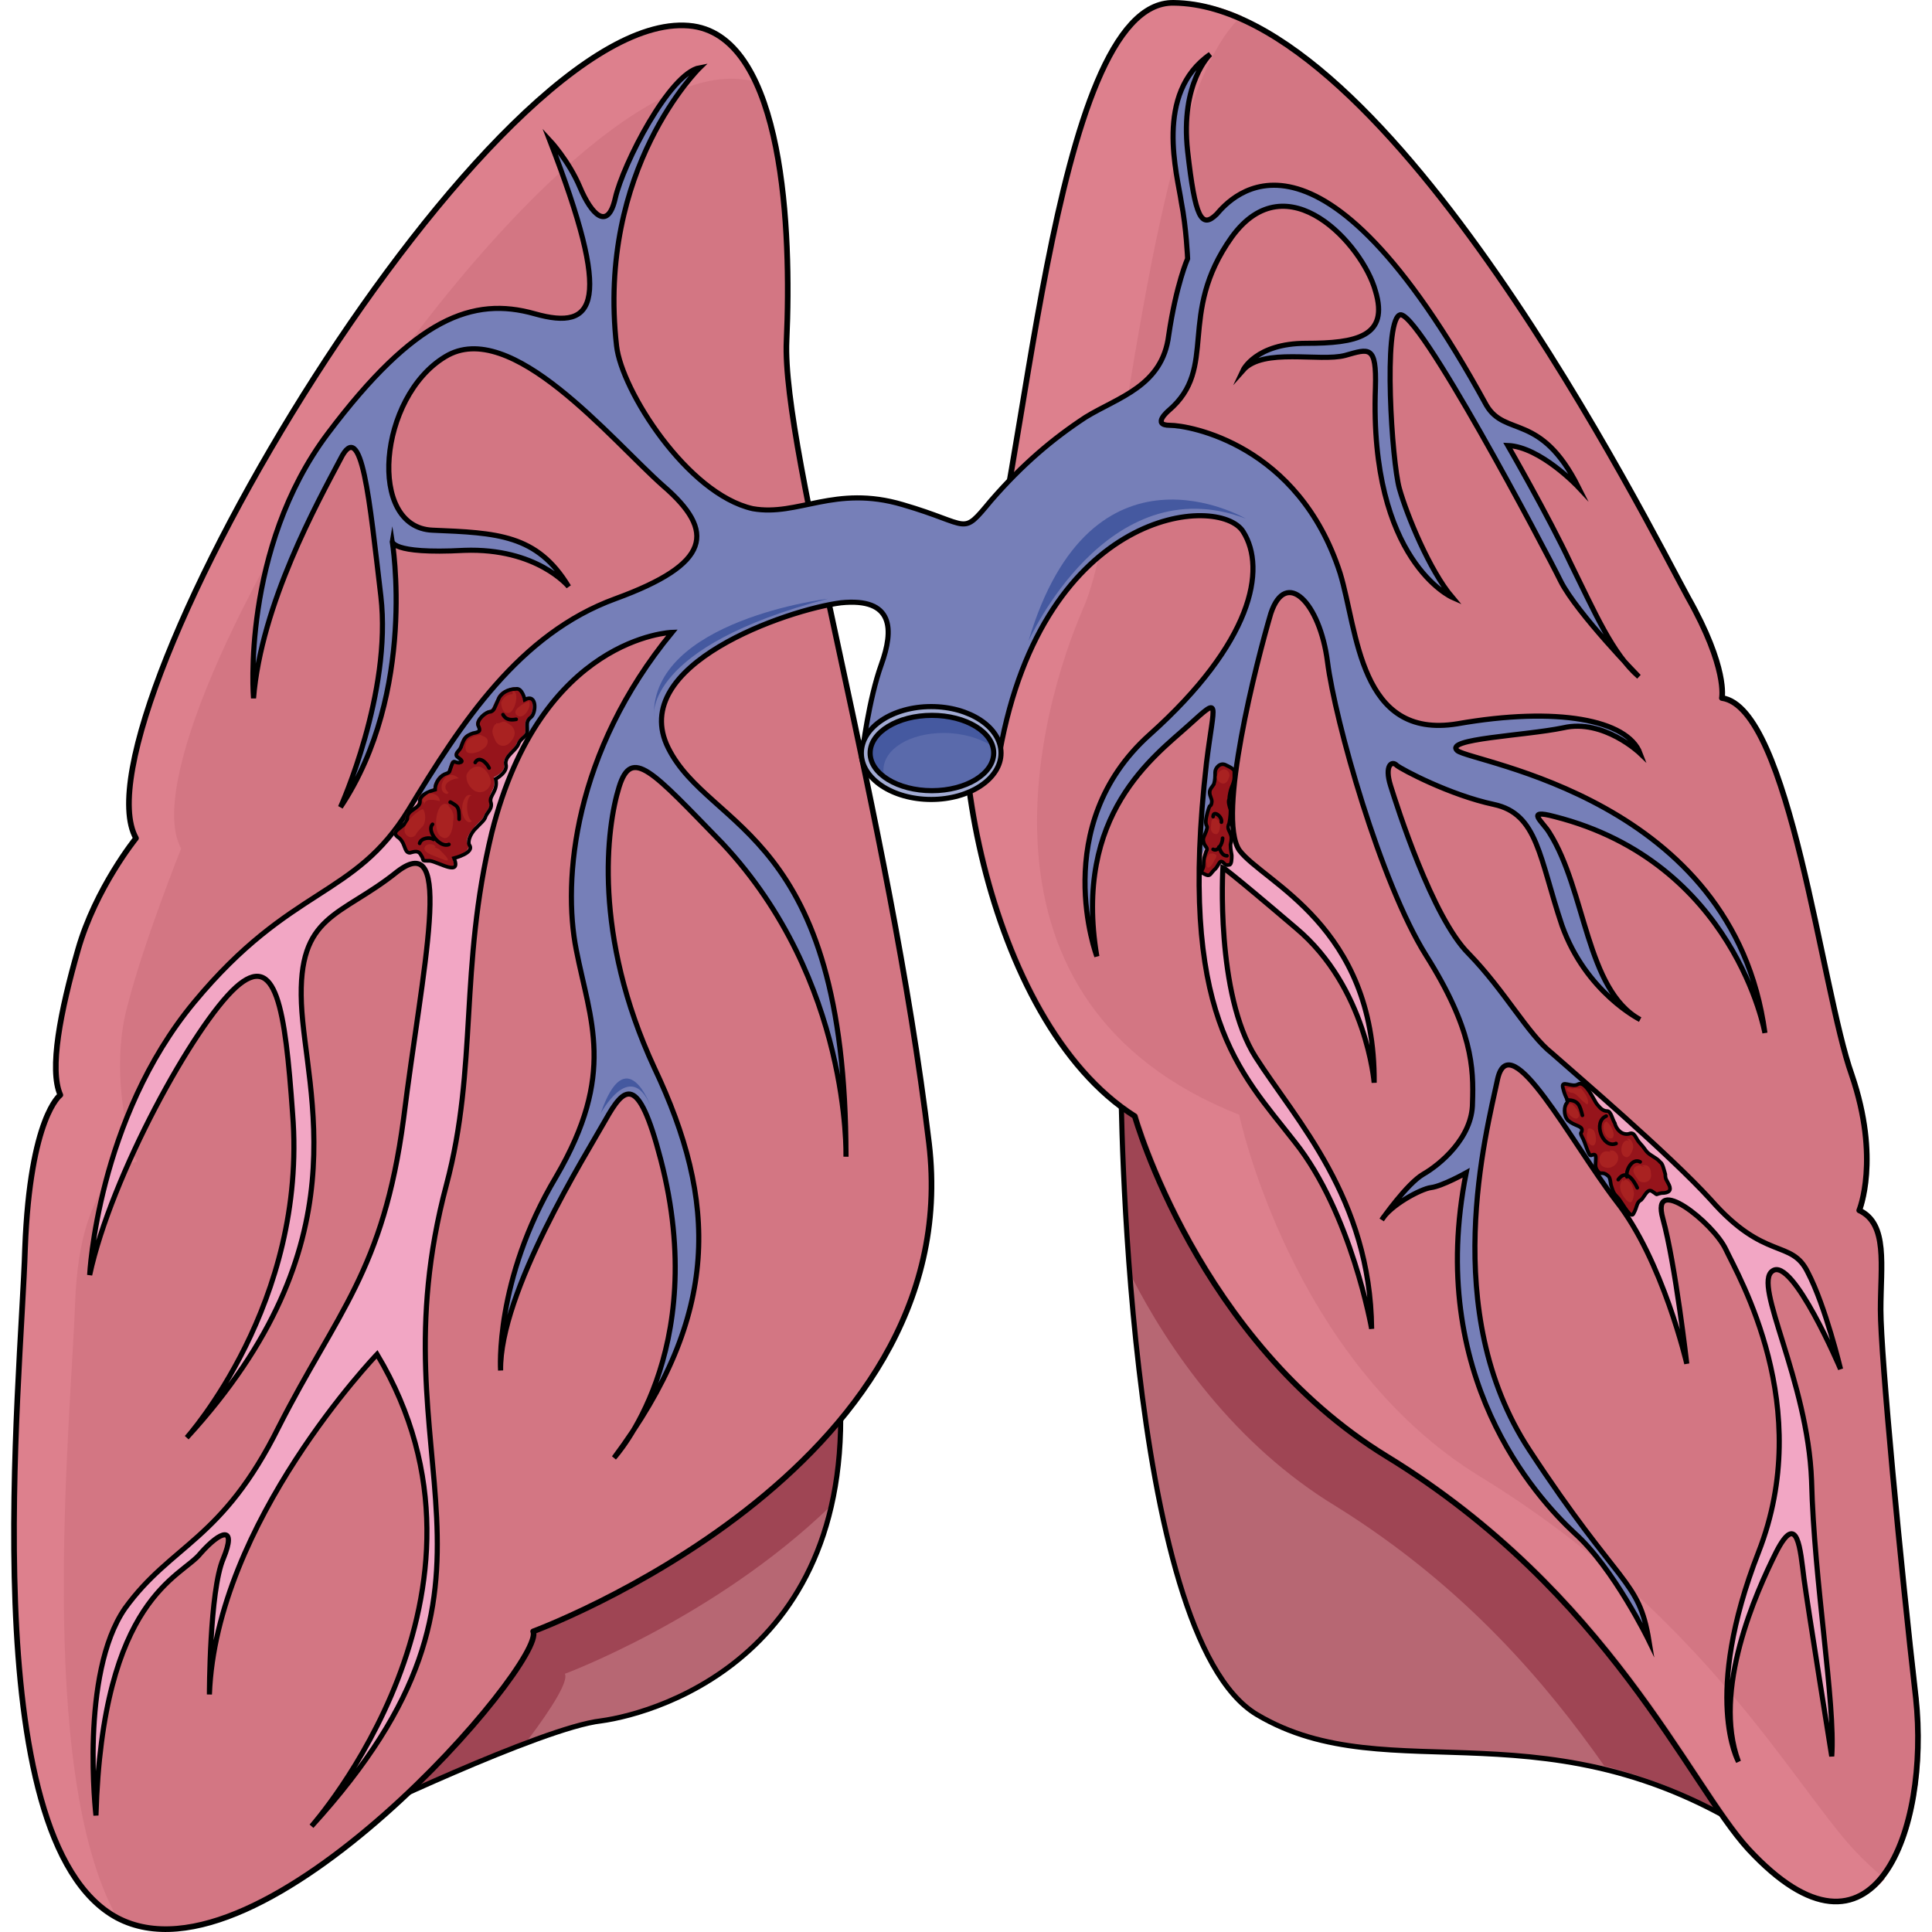 <?xml version="1.0" encoding="utf-8"?>
<!-- Created by: Science Figures, www.sciencefigures.org, Generator: Science Figures Editor -->
<!DOCTYPE svg PUBLIC "-//W3C//DTD SVG 1.1//EN" "http://www.w3.org/Graphics/SVG/1.1/DTD/svg11.dtd">
<svg version="1.1" id="Layer_1" xmlns="http://www.w3.org/2000/svg" xmlns:xlink="http://www.w3.org/1999/xlink" 
	 width="800px" height="800px" viewBox="0 0 365.592 369.872" enable-background="new 0 0 365.592 369.872"
	 xml:space="preserve">
<g>
	<path fill-rule="evenodd" clip-rule="evenodd" fill="#B76773" d="M65.108,348.147c0,0,36.409-17.476,47.74-18.762
		c11.334-1.542,52.083-13.621,45.091-70.421C157.939,258.964,77.165,316.792,65.108,348.147L65.108,348.147z"/>
	<path fill-rule="evenodd" clip-rule="evenodd" fill="#9F4554" d="M64.966,347.727c0,0,18.826-9.01,33.789-14.415
		c5.068-6.693,7.964-11.583,7.24-12.871c0,0,28.477-10.553,50.68-31.918c2.173-8.238,2.655-18.276,1.207-30.118
		C157.882,258.405,77.034,316.58,64.966,347.727L64.966,347.727z"/>
	<path fill="none" stroke="#000000" stroke-width="0.98" stroke-miterlimit="8" d="M65.178,348.216c0,0,36.408-17.478,47.742-18.762
		c11.331-1.541,52.08-13.621,45.088-70.42C158.008,259.035,77.234,316.862,65.178,348.216L65.178,348.216z"/>
	<path fill-rule="evenodd" clip-rule="evenodd" fill="#D37683" d="M130.513,4.943C92.375-0.463,11.032,137.236,23.824,160.4
		c0,0-7.723,9.267-11.103,21.362c-3.379,11.84-5.553,22.908-3.379,27.54c0,0-5.794,4.375-6.76,29.342
		C1.859,263.868-7.553,352.15,20.203,366.821c27.759,14.928,82.31-48.903,79.654-54.565c0,0,83.274-30.887,75.793-93.429
		c-7.484-62.803-28.242-132.81-27.276-153.916C149.338,43.806,147.891,7.258,130.513,4.943L130.513,4.943z"/>
	<path fill-rule="evenodd" clip-rule="evenodd" fill="#DD808D" d="M12.25,249.176c0.966-25.221,11.835-26.766,11.835-26.766
		c-2.175-4.89-5.072-18.53-1.691-30.367c3.139-12.098,10.145-29.598,10.145-29.598C19.737,139.285,101.853,9.831,140.255,15.235
		c0.724,0,1.689,0.258,2.415,0.516c-2.657-5.92-6.763-10.037-12.076-10.808C92.433-0.463,11.043,137.482,23.843,160.386
		c0,0-7.729,9.523-11.109,21.361c-3.382,11.839-5.557,22.906-3.382,27.796c0,0-5.796,4.117-6.763,29.339
		C1.865,264.103-7.553,352.121,20.221,367.047C4.522,338.738,11.526,270.794,12.25,249.176L12.25,249.176z"/>
	
		<path fill="none" stroke="#000000" stroke-width="1.081" stroke-linecap="round" stroke-linejoin="round" stroke-miterlimit="8" d="
		M130.583,5.011C92.444-0.393,11.101,137.563,23.895,160.471c0,0-7.725,9.521-11.104,21.361c-3.379,11.84-5.551,22.908-3.379,27.798
		c0,0-5.792,4.118-6.758,29.341C1.93,264.196-7.484,352.22,20.274,367.146c27.758,14.673,82.308-49.158,79.654-54.821
		c0,0,83.272-30.628,75.791-93.428c-7.483-62.544-28.241-132.552-27.276-153.657S147.96,7.585,130.583,5.011L130.583,5.011z"/>
	<path fill-rule="evenodd" clip-rule="evenodd" fill="#B76773" d="M212.392,207.164c0,0,0.482,105.831,26.043,121.023
		c25.561,15.193,56.424-3.604,98.143,24.72C336.578,352.907,256.761,228.02,212.392,207.164L212.392,207.164z"/>
	<path fill-rule="evenodd" clip-rule="evenodd" fill="#9F4554" d="M212.392,206.743c0,0,0.241,16.479,1.928,37.338
		c7.234,14.163,19.774,32.444,39.305,44.288c24.838,15.451,40.513,34.248,51.363,49.698c9.887,2.575,20.496,6.695,31.59,14.42
		C336.578,352.487,256.761,227.601,212.392,206.743L212.392,206.743z"/>
	<path fill="none" stroke="#000000" stroke-width="0.98" stroke-miterlimit="8" d="M212.462,207.233
		c0,0,0.482,105.832,26.043,121.024c25.56,15.192,56.424-3.604,98.139,24.719C336.644,352.976,256.83,228.091,212.462,207.233
		L212.462,207.233z"/>
	<path fill-rule="evenodd" clip-rule="evenodd" fill="#D37683" d="M222.731,0.752C199.076,0.237,194.25,96.517,185.8,116.339
		c-8.689,19.823,0.483,79.031,29.689,97.566c0,0,12.068,42.991,48.033,65.131c42.725,26.001,57.93,62.814,69.515,75.171
		c23.897,26.001,34.76-3.86,32.104-28.832c-2.897-25.229-6.998-65.903-6.998-74.398c0-8.497,1.688-16.477-3.862-19.05
		c0,0,3.862-9.782-1.691-26.002c-5.551-16.217-11.585-70.536-24.619-72.081c0,0,1.207-5.663-6.518-19.308
		C313.969,100.893,264.249,1.266,222.731,0.752L222.731,0.752z"/>
	<path fill-rule="evenodd" clip-rule="evenodd" fill="#DD808D" d="M352.66,353.989c-11.587-12.616-28.968-45.315-71.459-71.322
		c-36.213-22.142-46.11-69.261-46.11-69.261c-54.078-21.371-38.386-77.5-29.695-97.326c7.726-17.766,12.313-96.811,30.18-113.033
		c-4.105-1.803-8.452-2.832-12.313-2.832c-23.901-0.258-28.489,96.039-37.18,115.865c-8.689,19.826,0.725,79.046,29.696,97.326
		c0,0,12.069,43.257,48.282,65.141c42.491,26.007,57.939,62.826,69.287,75.442c11.587,12.358,20.039,12.101,25.35,5.664
		C356.766,358.109,354.833,356.307,352.66,353.989L352.66,353.989z"/>
	
		<path fill="none" stroke="#000000" stroke-width="1.081" stroke-linecap="round" stroke-linejoin="round" stroke-miterlimit="8" d="
		M222.587,0.542c-23.879-0.516-28.461,96.021-37.145,115.587c-8.683,19.821,0.725,79.289,29.669,97.566
		c0,0,12.06,42.991,48.239,65.131c42.451,26.001,57.889,62.813,69.224,75.171c24.117,26,34.733-3.862,32.079-28.832
		c-2.896-25.229-6.754-65.646-6.754-74.4c0-8.494,1.449-16.475-4.101-19.049c0,0,4.101-9.782-1.446-26
		c-5.788-16.219-11.818-70.28-24.844-72.082c0,0,1.205-5.663-6.512-19.307C313.522,100.682,263.833,1.057,222.587,0.542
		L222.587,0.542z"/>
	<path fill-rule="evenodd" clip-rule="evenodd" fill="#767FB8" d="M131.757,12.89c0,0-19.788,19.305-15.928,53.279
		c0.966,8.494,13.516,28.313,26.063,31.143c8.688,1.546,15.688-4.632,28.719-0.771c13.273,3.861,11.101,6.178,16.893-0.771
		c6.032-6.949,11.823-11.84,18.099-15.959c6.273-3.86,14.721-5.919,15.929-15.7c1.446-9.78,3.619-14.671,3.619-14.671
		s-0.241-5.919-1.207-10.81c-0.726-5.149-5.31-20.849,5.55-28.312c0,0-5.791,5.404-4.343,18.529
		c1.447,12.871,2.653,14.929,5.55,12.099c2.654-3.089,19.307-22.649,51.644,36.548c3.62,6.178,10.378,1.289,17.616,15.7
		c0,0-7.238-7.721-13.515-7.979c0,0,7.722,13.385,12.066,22.649c4.584,9.265,7.965,17.245,13.032,21.62
		c0,0-11.824-12.098-14.963-18.274c-2.895-5.92-27.751-53.02-30.889-50.961c-3.137,1.802-1.449,28.055,0,33.202
		c1.447,5.148,5.792,15.701,10.135,20.849c0,0-15.927-6.95-14.72-40.152c0.241-8.236-1.207-7.464-5.792-6.177
		c-4.828,1.286-15.686-1.545-19.548,2.831c0,0,2.414-5.148,12.066-5.148c9.653,0,15.929-1.286,13.273-10.038
		c-2.413-8.749-16.894-24.965-27.512-10.295c-10.618,14.929-2.412,24.966-12.064,33.204c0,0-3.381,2.829,0.239,2.829
		c3.621,0,24.615,3.605,32.579,28.313c3.38,11.067,3.62,31.914,22.443,28.826c19.063-3.347,32.577-0.771,34.992,5.662
		c0,0-6.998-6.692-14.722-4.891c-7.48,1.546-22.924,2.059-20.271,4.375c2.895,2.317,52.849,9.01,58.884,54.052
		c0,0-5.793-32.688-40.301-41.438c-5.793-1.545-2.173,1.028-0.968,3.087c7.001,11.068,7.001,30.115,17.377,35.776
		c0,0-10.376-5.146-14.963-18.017c-4.343-12.868-4.584-21.361-13.031-23.163c-8.445-1.803-17.616-6.692-18.581-7.465
		c-0.967-1.029-2.413,0-1.207,3.861c1.207,3.86,7.963,25.223,14.963,32.174c6.998,7.205,11.342,15.442,15.927,19.044
		c4.343,3.861,22.442,19.305,30.405,28.056c10.379,11.839,15.446,7.465,18.585,13.897c3.377,6.436,6.271,18.532,6.271,18.532
		s-9.169-21.62-13.031-18.789c-3.86,2.574,6.76,20.849,7.481,40.151c0.481,19.563,4.587,42.47,3.862,52.765
		c0,0-4.584-28.57-5.311-33.975c-0.725-5.663-1.206-13.126-5.31-5.148c-3.859,7.723-12.306,26.512-7.237,40.151
		c0,0-6.999-12.354,3.86-40.151s-3.86-52.763-6.275-57.911c-2.413-5.147-14.479-14.669-12.064-5.92
		c2.413,8.752,4.584,27.798,4.584,27.798s-4.584-19.819-13.515-31.143c-8.688-11.325-20.27-33.718-22.684-23.422
		c-2.172,10.296-11.343,44.526,6.032,71.037s20.996,24.709,22.927,36.548c0,0-6.757-13.897-14.239-20.591
		c-7.479-6.948-28.475-30.113-20.753-68.977c0,0-4.584,2.572-6.757,2.83c-1.931,0.257-7.723,3.346-9.412,6.177
		c0,0,4.826-6.948,7.964-8.751c3.137-1.801,9.41-6.949,9.41-13.641c0.243-6.691,0-14.157-8.927-28.312
		c-8.688-13.899-17.377-44.784-18.824-56.11c-1.449-11.324-7.963-18.017-10.86-9.267c-2.653,9.009-10.376,38.866-6.032,45.301
		c4.586,6.177,26.063,14.412,25.82,44.526c0,0-1.447-18.273-14.961-29.598c-13.271-11.326-13.998-11.583-13.998-11.583
		s-1.447,24.194,6.276,36.291c7.722,12.096,21.961,27.024,22.202,51.991c0,0-3.861-22.135-14.722-35.776
		c-10.618-13.641-22.444-24.194-16.892-72.582c1.448-11.84,2.895-12.868-3.379-7.206c-6.516,5.92-22.203,16.987-17.618,44.269
		c0,0-9.411-24.965,10.137-42.467c19.547-17.504,22.442-31.659,17.857-38.866c-4.584-7.204-38.128-4.633-46.575,42.211
		c-26.305,0-26.305,0-26.305,0s1.206-10.037,3.62-16.729c2.414-6.691,2.414-12.868-7.723-11.839
		c-10.134,1.287-41.024,11.839-33.061,27.797s34.026,15.701,34.026,78.244c0,0,0.965-33.717-23.648-59.97
		c-13.517-13.899-17.377-18.532-19.789-10.81c-2.415,7.721-5.068,28.311,6.755,53.793c12.066,25.48,12.79,47.1-7.722,74.64
		c0,0,18.582-20.075,8.93-57.138c-4.344-16.731-6.998-13.899-10.618-7.466c-3.62,6.436-20.271,32.945-20.03,47.874
		c0,0-1.205-17.245,10.617-37.063c11.584-19.818,6.518-29.855,3.862-43.498c-2.654-13.383-0.483-37.835,18.34-60.741
		c0,0-25.097,0.771-34.509,38.349c-6.273,25.997-2.654,44.786-8.687,67.437c-14.479,54.306,18.099,74.64-25.823,122.77
		c0,0,39.819-44.783,12.549-90.342c0,0-30.89,32.174-32.095,65.119c0,0,0-19.818,2.654-25.996c2.654-6.435-0.483-5.404-4.344-1.029
		c-3.62,4.633-18.824,8.236-20.031,50.189c0,0-3.136-27.024,5.552-39.637c8.929-12.354,18.582-12.869,29.44-34.747
		c11.102-21.878,20.031-29.856,23.892-58.939c3.621-29.084,9.894-55.853-1.207-47.357c-10.859,8.749-19.063,7.979-18.34,25.222
		c0.724,17.244,12.065,46.071-21.961,83.135c0,0,23.168-25.738,20.271-62.029c-1.448-20.333-3.136-31.143-10.858-24.193
		c-7.965,7.206-23.892,36.033-27.994,55.08c0,0,1.449-29.856,20.029-52.249c18.583-22.393,30.648-19.818,41.026-36.806
		c10.136-16.729,21.236-33.718,39.576-40.408c18.341-6.693,19.307-12.871,9.171-21.622c-9.894-8.751-29.201-32.429-41.75-24.707
		c-12.79,7.721-14.961,32.688-2.412,33.2c12.308,0.516,20.029,0.772,26.063,10.811c0,0-6.033-7.463-20.029-6.949
		c-14.238,0.772-13.755-1.801-13.755-1.801s4.824,28.827-9.896,50.961c0,0,9.896-21.876,7.723-40.408
		c-2.171-18.273-3.619-34.49-7.723-26.253c-4.343,8.235-15.204,27.796-16.651,45.813c0,0-2.413-28.568,14.238-50.703
		s27.753-26.253,39.577-22.909c11.825,3.347,14.962-2.058,2.896-33.201c0,0,3.619,3.861,5.791,9.009
		c2.173,5.147,5.311,8.493,6.757,2.059C117.038,31.422,125.966,13.92,131.757,12.89L131.757,12.89z"/>
	<path fill-rule="evenodd" clip-rule="evenodd" fill="#F2A6C4" d="M98.713,141.761c-3.378,5.148-4.344,8.238-6.758,17.508
		c-6.275,26.006-2.655,44.802-8.689,67.46c-14.483,54.328,18.103,74.669-25.827,122.817c0,0,39.827-44.801,12.552-90.375
		c0,0-30.896,32.187-32.104,65.143c0,0,0-19.825,2.656-26.006c2.655-6.437-0.483-5.406-4.344-1.03
		c-3.621,4.636-18.83,8.24-20.035,50.21c0,0-3.138-27.036,5.551-39.652c8.931-12.359,18.586-12.875,29.448-34.761
		c11.104-21.886,20.034-29.866,23.896-58.963c3.621-29.095,9.896-55.872-1.207-47.376c-10.861,8.755-19.068,7.982-18.343,25.233
		c0.723,17.251,12.068,46.088-21.966,83.165c0,0,23.171-25.746,20.275-62.052c-1.448-20.342-3.138-31.154-10.863-24.204
		c-7.964,7.211-23.896,36.049-27.998,55.102c0,0,1.448-29.868,20.034-52.269s30.652-19.827,41.033-36.82
		C76.025,154.891,99.678,133.52,98.713,141.761L98.713,141.761z"/>
	<path fill-rule="evenodd" clip-rule="evenodd" fill="#F2A6C4" d="M233.789,155.493c0,3.346,0.482,5.663,1.207,7.207
		c4.595,6.179,26.117,14.416,25.876,44.535c0,0-1.45-18.277-14.993-29.604c-13.301-11.325-14.025-11.583-14.025-11.583
		s-1.451,24.197,6.287,36.296c7.738,12.1,22.005,27.03,22.248,52.001c0,0-3.871-22.139-14.752-35.782
		c-9.188-11.585-19.104-20.853-18.377-53.287C227.259,165.275,233.304,150.601,233.789,155.493L233.789,155.493z"/>
	<path fill-rule="evenodd" clip-rule="evenodd" fill="#F2A6C4" d="M307.244,229.88c8.92,11.313,13.5,31.108,13.5,31.108
		s-2.169-19.025-4.58-27.765c-2.41-8.742,9.644,0.77,12.056,5.912c2.411,5.142,17.114,30.079,6.265,57.844
		c-10.846,27.768-3.854,40.107-3.854,40.107c-5.063-13.627,3.374-32.394,7.232-40.107c4.097-7.969,4.58-0.513,5.303,5.143
		c0.724,5.399,5.305,33.937,5.305,33.937c0.722-10.285-3.377-33.164-3.859-52.704c-0.722-19.281-11.33-37.535-7.475-40.104
		c3.858-2.828,13.019,18.768,13.019,18.768s-2.892-12.084-6.266-18.513c-3.136-6.426-8.198-2.057-18.565-13.881
		c-5.786-6.429-17.115-16.454-24.59-22.882L307.244,229.88L307.244,229.88L307.244,229.88z"/>
	<path fill="none" stroke="#000000" stroke-width="0.98" stroke-miterlimit="8" d="M131.828,12.96c0,0-19.79,19.304-15.927,53.279
		c0.964,8.492,13.513,28.312,26.062,31.143c8.689,1.544,15.688-4.632,28.719-0.771c13.272,3.86,11.101,6.177,16.893-0.772
		c6.033-6.949,11.826-11.84,18.1-15.958c6.275-3.86,14.721-5.92,15.928-15.7c1.446-9.78,3.62-14.671,3.62-14.671
		s-0.243-5.92-1.208-10.811c-0.723-5.147-5.309-20.848,5.551-28.312c0,0-5.792,5.405-4.343,18.531
		c1.447,12.869,2.653,14.928,5.55,12.098c2.654-3.089,19.306-22.649,51.642,36.548c3.622,6.177,10.379,1.288,17.618,15.701
		c0,0-7.239-7.723-13.516-7.98c0,0,7.724,13.385,12.068,22.65c4.585,9.266,7.961,17.244,13.029,21.619
		c0,0-11.823-12.096-14.961-18.273c-2.896-5.921-27.751-53.021-30.89-50.961c-3.138,1.802-1.447,28.054,0,33.202
		c1.449,5.147,5.792,15.699,10.137,20.848c0,0-15.929-6.949-14.723-40.152c0.243-8.235-1.206-7.463-5.791-6.177
		c-4.825,1.287-15.685-1.543-19.547,2.832c0,0,2.413-5.148,12.065-5.148s15.929-1.286,13.272-10.037
		c-2.412-8.752-16.892-24.967-27.511-10.296c-10.618,14.929-2.412,24.966-12.064,33.203c0,0-3.379,2.83,0.241,2.83
		c3.619,0,24.614,3.603,32.579,28.313c3.378,11.067,3.619,31.916,22.441,28.827c19.066-3.347,32.579-0.772,34.992,5.663
		c0,0-6.997-6.693-14.72-4.892c-7.481,1.544-22.926,2.059-20.272,4.375c2.898,2.317,52.851,9.01,58.884,54.051
		c0,0-5.792-32.688-40.301-41.438c-5.792-1.544-2.173,1.03-0.965,3.089c6.998,11.068,6.998,30.112,17.374,35.775
		c0,0-10.376-5.147-14.961-18.017c-4.346-12.868-4.586-21.362-13.032-23.164c-8.447-1.801-17.617-6.691-18.581-7.463
		c-0.966-1.031-2.414,0-1.208,3.86c1.208,3.86,7.964,25.224,14.962,32.173c7,7.205,11.344,15.442,15.928,19.046
		c4.344,3.859,22.442,19.303,30.408,28.054c10.376,11.841,15.444,7.464,18.58,13.899c3.379,6.435,6.275,18.532,6.275,18.532
		s-9.168-21.621-13.033-18.79c-3.859,2.574,6.758,20.849,7.482,40.152c0.483,19.561,4.584,42.468,3.862,52.764
		c0,0-4.587-28.57-5.309-33.976c-0.726-5.661-1.208-13.127-5.31-5.147c-3.861,7.721-12.309,26.511-7.24,40.151
		c0,0-6.998-12.354,3.86-40.151c10.86-27.798-3.86-52.763-6.274-57.911c-2.412-5.147-14.479-14.67-12.063-5.919
		c2.411,8.75,4.584,27.797,4.584,27.797s-4.584-19.818-13.515-31.143c-8.688-11.326-20.271-33.718-22.686-23.422
		c-2.173,10.295-11.342,44.526,6.033,71.037c17.377,26.511,20.994,24.708,22.926,36.549c0,0-6.758-13.899-14.238-20.592
		c-7.48-6.949-28.476-30.113-20.754-68.978c0,0-4.586,2.572-6.757,2.83c-1.931,0.258-7.723,3.348-9.411,6.178
		c0,0,4.827-6.95,7.964-8.752c3.137-1.801,9.413-6.948,9.413-13.641c0.239-6.69,0-14.155-8.931-28.312
		c-8.688-13.899-17.375-44.784-18.824-56.11c-1.446-11.323-7.962-18.015-10.86-9.265c-2.652,9.01-10.375,38.864-6.032,45.3
		c4.587,6.176,26.063,14.412,25.824,44.526c0,0-1.449-18.274-14.964-29.599c-13.272-11.325-13.996-11.582-13.996-11.582
		s-1.448,24.194,6.273,36.291c7.723,12.097,21.961,27.024,22.202,51.991c0,0-3.862-22.135-14.72-35.777
		c-10.62-13.641-22.443-24.193-16.894-72.581c1.448-11.839,2.896-12.869-3.379-7.207c-6.516,5.921-22.202,16.987-17.616,44.27
		c0,0-9.413-24.966,10.135-42.469c19.547-17.501,22.443-31.655,17.858-38.864c-4.585-7.206-38.129-4.633-46.575,42.212
		c-26.305,0-26.305,0-26.305,0s1.207-10.038,3.619-16.731c2.414-6.69,2.414-12.868-7.723-11.838
		c-10.135,1.286-41.023,11.838-33.061,27.796c7.964,15.958,34.026,15.7,34.026,78.245c0,0,0.967-33.718-23.648-59.971
		c-13.515-13.897-17.376-18.532-19.788-10.81c-2.414,7.722-5.068,28.312,6.757,53.794c12.065,25.48,12.788,47.1-7.723,74.64
		c0,0,18.58-20.076,8.929-57.139c-4.344-16.731-6.999-13.898-10.619-7.464c-3.62,6.434-20.271,32.943-20.03,47.873
		c0,0-1.205-17.246,10.62-37.063c11.583-19.819,6.515-29.856,3.859-43.497c-2.653-13.383-0.482-37.835,18.341-60.743
		c0,0-25.097,0.772-34.51,38.351c-6.273,25.995-2.653,44.785-8.687,67.434c-14.479,54.308,18.1,74.642-25.821,122.771
		c0,0,39.817-44.785,12.548-90.341c0,0-30.888,32.172-32.096,65.118c0,0,0-19.819,2.654-25.996c2.655-6.435-0.481-5.405-4.344-1.03
		c-3.619,4.633-18.823,8.237-20.029,50.19c0,0-3.138-27.025,5.55-39.637c8.93-12.354,18.583-12.87,29.441-34.748
		c11.102-21.876,20.03-29.855,23.892-58.939c3.62-29.085,9.895-55.852-1.207-47.358c-10.86,8.752-19.063,7.979-18.342,25.223
		c0.726,17.245,12.068,46.072-21.959,83.136c0,0,23.167-25.738,20.272-62.03c-1.448-20.333-3.138-31.143-10.86-24.193
		c-7.964,7.207-23.892,36.033-27.994,55.081c0,0,1.448-29.857,20.03-52.249c18.581-22.394,30.647-19.819,41.025-36.806
		c10.135-16.73,21.235-33.718,39.577-40.409c18.339-6.692,19.305-12.87,9.169-21.62c-9.894-8.75-29.198-32.43-41.747-24.709
		c-12.791,7.722-14.964,32.687-2.414,33.201c12.308,0.517,20.029,0.774,26.063,10.812c0,0-6.034-7.465-20.03-6.951
		c-14.239,0.773-13.756-1.8-13.756-1.8s4.828,28.826-9.896,50.962c0,0,9.896-21.878,7.723-40.409
		c-2.171-18.274-3.619-34.49-7.723-26.253c-4.343,8.235-15.202,27.797-16.65,45.813c0,0-2.413-28.569,14.237-50.705
		c16.652-22.133,27.753-26.251,39.578-22.905c11.823,3.344,14.962-2.06,2.896-33.204c0,0,3.62,3.861,5.792,9.01
		c2.171,5.147,5.309,8.494,6.757,2.059C117.106,31.493,126.036,13.992,131.828,12.96L131.828,12.96z"/>
	<path fill-rule="evenodd" clip-rule="evenodd" fill="#A2ABD3" d="M162.69,144.09c0-4.908,5.987-8.891,13.372-8.891
		c7.384,0,13.371,3.982,13.371,8.891c0,4.91-5.987,8.891-13.371,8.891C168.677,152.981,162.69,149,162.69,144.09L162.69,144.09z"/>
	<path fill-rule="evenodd" clip-rule="evenodd" fill="#5A6AAB" d="M164.372,144.09c0-3.981,5.296-7.209,11.829-7.209
		s11.832,3.228,11.832,7.209c0,3.983-5.299,7.212-11.832,7.212S164.372,148.074,164.372,144.09L164.372,144.09z"/>
	<path fill-rule="evenodd" clip-rule="evenodd" fill="#4559A0" d="M166.983,147.48c0-4.092,5.062-7.158,11.57-7.158
		c3.615,0,6.749,1.021,8.918,2.299c-0.964-3.322-5.784-5.88-11.569-5.88c-6.508,0-11.812,3.323-11.812,7.158
		c0,1.79,1.206,3.324,2.893,4.603C166.983,148.247,166.983,147.734,166.983,147.48L166.983,147.48z"/>
	<path fill="none" stroke="#000000" stroke-width="0.98" stroke-miterlimit="8" d="M162.76,144.162
		c0-4.912,5.986-8.891,13.371-8.891c7.384,0,13.371,3.979,13.371,8.891c0,4.909-5.987,8.891-13.371,8.891
		C168.747,153.052,162.76,149.071,162.76,144.162L162.76,144.162z"/>
	<path fill="none" stroke="#000000" stroke-width="0.98" stroke-miterlimit="8" d="M164.441,144.162
		c0-3.982,5.296-7.211,11.83-7.211c6.533,0,11.83,3.229,11.83,7.211s-5.297,7.21-11.83,7.21
		C169.737,151.372,164.441,148.144,164.441,144.162L164.441,144.162z"/>
	<path fill-rule="evenodd" clip-rule="evenodd" fill="#4559A0" d="M194.751,122.741c0,0,14.989-33.521,41.581-23.465
		C236.333,99.276,206.838,82,194.751,122.741L194.751,122.741z"/>
	<path fill-rule="evenodd" clip-rule="evenodd" fill="#4559A0" d="M123.042,137.161c0,0-1.932-13.318,33.35-22.541
		C156.391,114.62,122.56,118.718,123.042,137.161L123.042,137.161z"/>
	<path fill-rule="evenodd" clip-rule="evenodd" fill="#4559A0" d="M112.848,213.184c0,0,5.616-10.542,9.521-1.543
		C122.37,211.641,117.731,199.043,112.848,213.184L112.848,213.184z"/>
	<path fill-rule="evenodd" clip-rule="evenodd" fill="#96141B" d="M97.972,133.875c0,0-0.483-2.315-1.693-2.315
		c-1.449,0.258-2.899,0.772-3.384,2.315c-0.725,1.285-0.725,2.058-1.45,2.058c-0.967,0.257-2.658,1.801-2.417,2.828
		c0.483,1.029,0.483,1.287-0.966,1.544c-1.452,0.257-1.693,1.028-2.176,2.313c-0.241,1.029-1.209,1.287-0.968,2.058
		c0.485,0.515,1.691,1.028,0.485,1.028c-0.968,0.258-0.968-0.771-1.451,0.771c-0.484,1.287-0.242,1.287-0.967,1.543
		c-0.968,0-2.175,1.544-2.175,3.087c0,0-3.144,0.771-2.902,2.058c0,1.543-2.417,1.8-2.417,3.342c0,1.801-3.384,2.315-1.934,3.343
		c1.692,1.288,1.209,3.346,2.417,3.088c0.968,0,1.692-0.258,2.175,0.771c0.727,0.771-0.241,1.03,1.693,1.03
		c1.691,0.257,6.043,3.084,4.593-0.517c0,0,4.109-1.026,2.899-2.827c0,0-0.482-0.772,0.968-2.572
		c1.45-1.801,1.934-1.801,2.175-2.573c0.243-0.77,1.451-1.541,1.21-3.084c-0.484-1.286,1.207-1.801,0.725-4.373
		c0,0,2.417-1.027,1.934-2.571c-0.243-1.543,1.933-2.571,2.417-3.857c0.482-1.286,1.692-1.286,1.692-2.571
		c0-1.286-0.241-1.801,0.725-2.573C100.147,136.447,100.389,132.589,97.972,133.875L97.972,133.875z"/>
	<path fill="none" stroke="#000000" stroke-width="0.7" stroke-linecap="round" stroke-miterlimit="8" d="M98.323,133.945
		c0,0-0.485-2.314-1.692-2.057c-1.451,0-2.9,0.771-3.384,2.057c-0.727,1.544-0.727,2.058-1.45,2.315
		c-0.968,0-2.659,1.543-2.418,2.57c0.482,1.03,0.482,1.286-0.968,1.543c-1.448,0.515-1.692,1.03-2.175,2.315
		c-0.241,1.028-1.209,1.285-0.968,2.057c0.484,0.516,1.694,1.028,0.484,1.286c-0.968,0-0.968-0.771-1.449,0.515
		c-0.483,1.285-0.243,1.285-0.969,1.543c-0.966,0.258-2.175,1.543-2.175,3.086c0,0-3.143,0.772-2.9,2.315
		c0,1.285-2.417,1.542-2.417,3.085c0,1.8-3.385,2.315-1.935,3.601c1.691,1.029,1.209,3.087,2.418,3.087
		c0.967-0.258,1.691-0.514,2.175,0.513c0.727,1.03-0.241,1.03,1.691,1.03c1.693,0.256,6.044,3.086,4.593-0.515
		c0,0,4.109-1.028,2.901-2.572c0,0-0.483-1.028,0.968-2.828c1.45-1.543,1.934-1.801,2.175-2.571c0.241-0.771,1.45-1.544,0.968-2.829
		c-0.244-1.287,1.45-2.058,0.965-4.371c0,0,2.418-1.288,1.934-2.83c-0.24-1.544,1.936-2.572,2.418-3.858
		c0.483-1.285,1.692-1.285,1.692-2.57c0-1.288-0.241-1.8,0.725-2.572C100.498,136.517,100.739,132.66,98.323,133.945L98.323,133.945
		z"/>
	<path fill="none" stroke="#000000" stroke-width="0.7" stroke-linecap="round" stroke-miterlimit="8" d="M84.044,153.582
		c-0.246-0.249,0.979,0.5,1.224,0.749c0.491,0.501,0.491,1.502,0.491,2.502"/>
	<path fill="none" stroke="#000000" stroke-width="0.7" stroke-linecap="round" stroke-miterlimit="8" d="M80.665,157.812
		c-1.207,1.282,1.444,4.62,3.134,3.85"/>
	<path fill="none" stroke="#000000" stroke-width="0.7" stroke-linecap="round" stroke-miterlimit="8" d="M88.838,145.974
		c0.726-1.323,2.177,0,2.66,1.057"/>
	<path fill="none" stroke="#000000" stroke-width="0.7" stroke-linecap="round" stroke-miterlimit="8" d="M80.857,160.695
		c-0.724-0.505-2.417-0.251-2.659,0.757"/>
	<path fill="none" stroke="#000000" stroke-width="0.7" stroke-linecap="round" stroke-miterlimit="8" d="M96.678,137.708
		c-1.259,0.224-2.016,0-2.52-0.896"/>
	<path fill-rule="evenodd" clip-rule="evenodd" fill="#96141B" d="M232.622,146.473c-1.224-0.772-2.204,0.514-2.204,1.286
		c0,0.771,0,1.543-0.245,2.314c-0.489,0.772-0.979,1.028-0.735,2.058c0.246,0.772,0.491,1.028,0.246,1.801
		c-0.246,0.514-0.246,0-0.49,0.771c-0.245,0.771-0.735,2.315-0.491,3.087c0.246,0.514,0.246,0.514,0,1.286
		c-0.244,0.771-0.734,1.285-0.49,2.059c0.246,1.027,0.981,1.027,0.49,1.8c-0.244,0.771-0.49,1.285-0.49,2.571
		c0,1.03-0.979,1.288,0.246,1.801c0.979,0.515,0.979,0,1.715-0.771c0.979-0.773,0.979-2.059,1.715-1.544
		c0.734,0.771,0.734,0.514,1.226,0.514c0.489,0,0.489-1.286,0.489-1.801c0-0.257-0.245-1.028-0.245-2.058
		c0.245-1.028,0.245-1.543,0-2.057c-0.244-0.771-0.735-1.029-0.244-2.059c0.244-1.287,0.244-2.058,0.244-2.571
		c-0.244-0.772-0.49-1.544-0.244-2.058c0-0.516,0.244-1.802,0.489-2.315c0.245-0.515,0.49-1.286,0.49-1.801c0-0.771,0-1.028,0-1.286
		C233.847,146.987,232.622,146.473,232.622,146.473L232.622,146.473z"/>
	<path fill="none" stroke="#000000" stroke-width="0.7" stroke-linecap="round" stroke-miterlimit="8" d="M232.694,146.543
		c-1.227-0.772-2.206,0.514-2.206,1.285s0,1.544-0.246,2.315c-0.489,0.771-0.979,1.028-0.734,2.059
		c0.245,0.771,0.489,1.028,0.245,1.799c-0.245,0.516-0.245,0-0.49,0.771c-0.244,0.773-0.735,2.315-0.489,3.088
		c0.245,0.514,0.245,0.514,0,1.285c-0.246,0.771-0.735,1.287-0.49,2.058c0.244,1.029,0.979,1.029,0.49,1.802
		c-0.246,0.771-0.49,1.285-0.49,2.57c0,1.03-0.979,1.288,0.244,1.802c0.98,0.515,0.98,0,1.715-0.771
		c0.98-0.772,0.98-2.058,1.717-1.544c0.735,0.771,0.735,0.514,1.226,0.514c0.489,0,0.489-1.285,0.489-1.8
		c0-0.258-0.244-1.028-0.244-2.058c0.244-1.028,0.244-1.543,0-2.058c-0.245-0.771-0.735-1.028-0.245-2.057
		c0.245-1.287,0.245-2.058,0.245-2.573c-0.245-0.771-0.49-1.543-0.245-2.058c0-0.514,0.245-1.801,0.489-2.315
		c0.245-0.514,0.49-1.285,0.49-1.8c0-0.771,0-1.029,0-1.287C233.918,147.057,232.694,146.543,232.694,146.543L232.694,146.543z"/>
	<path fill="none" stroke="#000000" stroke-width="0.7" stroke-linecap="round" stroke-miterlimit="8" d="M230.103,162.6
		c0.91,0.532,1.82-1.064,1.82-2.128"/>
	<path fill="none" stroke="#000000" stroke-width="0.7" stroke-linecap="round" stroke-miterlimit="8" d="M230.103,156.334
		c0-1.322,1.82,0,1.592,1.058"/>
	<path fill="none" stroke="#000000" stroke-width="0.7" stroke-linecap="round" stroke-miterlimit="8" d="M231.222,162.151
		c0.258,0.562,0.514,1.682,1.54,1.682"/>
	<path fill-rule="evenodd" clip-rule="evenodd" fill="#96141B" d="M299.92,207.493c-1.21,0.772-3.386-1.03-2.903,0.772
		c0.485,2.058,1.21,2.315,0.727,2.83c-0.484,0.514-0.727,2.316,0.24,3.346c1.211,1.029,2.661,1.029,2.661,1.801
		c0,0.772-0.481,0.258,0,1.286c0.727,1.288,1.21,3.604,1.694,3.604c0.724-0.258,0.966-0.258,0.966,0.514
		c0,1.029-0.242,1.545,0.243,2.315c0.725,1.03,0.725,0.258,1.691,0.772c0.727,0.517,0.727,0.517,0.969,2.06
		c0.482,1.544,0.482,1.544,1.449,2.572c0.969,1.288,2.42,4.118,2.903,2.831c0.724-1.286,0.483-2.059,1.451-2.573
		c0.724-0.771,1.208-2.315,2.177-1.544c1.208,0.772,0.24,0.515,1.693,0.258c1.448,0,1.935-0.516,1.448-1.544
		c-0.483-1.03-0.724-1.03-0.724-2.06c-0.242-0.772-0.483-2.059-0.969-2.316c-0.484-0.515-0.484-0.515-1.691-1.285
		c-1.211-0.773-0.968-1.031-2.178-2.316c-0.967-1.03-0.967-2.316-2.177-1.802c-1.448,0.258-2.418-1.029-2.658-2.059
		c-0.484-0.772-0.726-2.316-1.452-2.316c-0.966,0-1.45-0.772-1.934-1.286C303.063,210.837,301.372,206.72,299.92,207.493
		L299.92,207.493z"/>
	<path fill="none" stroke="#000000" stroke-width="0.7" stroke-linecap="round" stroke-miterlimit="8" d="M299.99,207.562
		c-1.207,0.772-3.387-1.029-2.9,0.772c0.482,2.059,1.207,2.316,0.724,2.83c-0.483,0.515-0.724,2.315,0.243,3.347
		c1.208,1.027,2.66,1.027,2.66,1.801c0,0.771-0.486,0.257,0,1.286c0.725,1.287,1.208,3.603,1.691,3.603
		c0.727-0.257,0.967-0.257,0.967,0.515c0,1.03-0.24,1.544,0.241,2.316c0.727,1.029,0.727,0.258,1.694,0.772
		c0.727,0.515,0.727,0.515,0.967,2.059c0.484,1.543,0.484,1.543,1.45,2.573c0.97,1.286,2.418,4.118,2.904,2.83
		c0.724-1.286,0.483-2.059,1.45-2.572c0.727-0.771,1.21-2.316,2.176-1.545c1.209,0.773,0.244,0.516,1.692,0.257
		c1.451,0,1.935-0.514,1.451-1.543c-0.481-1.029-0.725-1.029-0.725-2.059c-0.24-0.772-0.485-2.059-0.969-2.316
		c-0.481-0.515-0.481-0.515-1.691-1.287c-1.208-0.771-0.968-1.028-2.177-2.315c-0.966-1.029-0.966-2.316-2.176-1.802
		c-1.453,0.257-2.418-1.028-2.661-2.059c-0.485-0.771-0.726-2.315-1.45-2.315c-0.968,0-1.451-0.772-1.937-1.287
		C303.134,210.907,301.441,206.791,299.99,207.562L299.99,207.562z"/>
	<path fill="none" stroke="#000000" stroke-width="0.7" stroke-linecap="round" stroke-miterlimit="8" d="M307.664,225.833
		c1.457-2.08,2.912,0,3.643,1.562"/>
	<path fill="none" stroke="#000000" stroke-width="0.7" stroke-linecap="round" stroke-miterlimit="8" d="M305.359,213.673
		c-2.594,1.05-0.708,6.3,1.887,5.25"/>
	<path fill="none" stroke="#000000" stroke-width="0.7" stroke-linecap="round" stroke-miterlimit="8" d="M309.319,225.294
		c-0.253-1.301,1.019-3.642,2.546-2.86"/>
	<path fill="none" stroke="#000000" stroke-width="0.7" stroke-linecap="round" stroke-miterlimit="8" d="M297.864,210.593
		c2.206,0,2.452,1.069,2.941,2.939"/>
	<path fill-rule="evenodd" clip-rule="evenodd" fill="#A92221" d="M83.884,154.213c-2.41-1.791-3.376,4.608-1.688,5.889
		c1.688,1.279,2.411-1.28,2.411-2.817c0.24-1.279,0-2.048-0.966-3.071"/>
	<path fill-rule="evenodd" clip-rule="evenodd" fill="#A92221" d="M81.285,162.143c-0.484-0.762-1.936-0.762-2.177,0.254
		c0,1.015,2.177,1.521,2.66,1.776c0.726,0.254,2.659,1.269,1.45-0.255c-0.241-0.254-0.725-0.761-1.208-1.268
		c-0.242-0.254-0.726-0.254-0.967-0.508"/>
	<path fill-rule="evenodd" clip-rule="evenodd" fill="#A92221" d="M78.648,154.941c-1.232,0.521-4.439,3.381-2.96,4.939
		c0.493,0.521,1.233,0.521,1.728,0c0.246-0.519,0.492-0.778,0.738-1.038c0.247-0.261,0.494-0.521,0.741-0.781
		c0.492-0.78,0.492-2.34,0-3.12"/>
	<path fill-rule="evenodd" clip-rule="evenodd" fill="#A92221" d="M95.994,132.891c-0.972,0-1.7,0.514-2.185,1.54
		c0,0.771,0.243,2.053,1.213,2.053c1.458,0.257,2.427-4.363,0.972-4.105"/>
	<path fill-rule="evenodd" clip-rule="evenodd" fill="#A92221" d="M98.981,134.334c-0.742,0.255-3.212,1.524-2.226,2.537
		c1.238,1.269,3.213-1.775,2.226-2.79"/>
	<path fill-rule="evenodd" clip-rule="evenodd" fill="#A92221" d="M90.169,140.775c-0.701-0.255-1.869,0.254-2.567,0.762
		c-0.698,0.507-0.934,2.029-0.234,2.537c1.168,0.508,3.267-0.508,3.734-1.521c0.468-1.27-0.468-1.523-1.167-1.777"/>
	<path fill-rule="evenodd" clip-rule="evenodd" fill="#A92221" d="M92.857,138.407c0.486,0.265,0.975-0.267,1.46-0.267
		c0.487,0,0.974,0.531,1.46,0.797c0.972,1.062,0.729,2.122-0.244,3.183c-0.974,1.062-2.431,0.797-2.918-0.529
		c-0.243-0.531-0.485-1.063-0.485-1.592c0-0.531,0.485-1.592,0.728-1.327"/>
	<path fill-rule="evenodd" clip-rule="evenodd" fill="#A92221" d="M87.049,148.775c0.238-1.242,1.439-2.233,2.64-1.984
		c1.199,0.247,2.159,1.984,2.159,2.978c-0.239,1.489-1.679,2.233-2.879,1.736c-1.201-0.495-2.16-2.233-1.682-3.474"/>
	<path fill-rule="evenodd" clip-rule="evenodd" fill="#A92221" d="M88.208,152.354c-1.168-0.772-1.867,1.289-1.867,2.318
		c-0.233,1.03,0.699,3.35,1.867,2.577c-0.699-0.517-0.934-1.804-0.934-2.834C87.275,153.899,87.509,152.096,88.208,152.354"/>
	<path fill-rule="evenodd" clip-rule="evenodd" fill="#A92221" d="M83.5,152.001c-2.432-0.249-0.487-5.46,2.188-2.979
		c-1.459,0-3.648,1.241-1.946,2.729"/>
	<path fill-rule="evenodd" clip-rule="evenodd" fill="#A92221" d="M79.025,153.625c-0.757-0.505,0.504-1.513,1.007-1.765
		c1.009,0,2.017,0.505,2.017,1.513c-1.008-0.253-3.023-0.756-3.023,1.008"/>
	<path fill-rule="evenodd" clip-rule="evenodd" fill="#A92221" d="M232.665,147.548c-0.728-1.007-2.912,1.261-1.214,2.269
		c0.728,0.505,1.456,0,1.699-1.008c0.243-0.504,0-1.261-0.729-1.512"/>
	<path fill-rule="evenodd" clip-rule="evenodd" fill="#A92221" d="M229.716,158.092c0-0.27,0-1.342,0.49-1.342
		c0.736-0.27,1.227,0.804,1.227,1.342c0,0.535-0.244,1.608-0.735,1.608C229.961,159.701,229.471,158.896,229.716,158.092"/>
	<path fill-rule="evenodd" clip-rule="evenodd" fill="#A92221" d="M229.419,163.459c-0.524,0.518-0.786,1.034-0.524,1.81
		c0,0.518,0,1.293,0.788,0.518c0.262-0.259,0.525-0.776,0.787-1.293c0.262-0.259,0.262-0.517,0.262-0.775
		c-0.523-0.518-1.049-0.259-1.574-0.259"/>
	<path fill-rule="evenodd" clip-rule="evenodd" fill="#A92221" d="M298.966,211.482c-0.243-0.259-0.727-0.259-0.97,0.259
		c-0.481,0.774,0,1.291,0.485,1.809c0.484,0.517,1.451,1.033,1.691,0C300.173,212.773,299.45,211.999,298.966,211.482"/>
	<path fill-rule="evenodd" clip-rule="evenodd" fill="#A92221" d="M305.459,214.694c-1.225,0.249-0.49,3.249,0.735,3.249
		c0.979,0,0.489-1.5,0.246-2c-0.246-0.5-0.736-1-1.227-1.5"/>
	<path fill-rule="evenodd" clip-rule="evenodd" fill="#A92221" d="M300.362,208.414c-0.467,0-0.933-0.271-1.399,0
		c-0.234,0-0.701-0.271-1.169,0c0,0.54,0.702,0.81,1.169,0.81c0.933,0.271,1.399,1.351,2.333,1.891
		c0.698,0.81,0.698-0.271,0.466-0.811c-0.234-0.81-1.167-1.89-1.399-2.16"/>
	<path fill-rule="evenodd" clip-rule="evenodd" fill="#A92221" d="M306.205,220.565c-0.718-0.261-1.436-0.261-1.913,0.523
		c-0.477,0.784-0.239,2.092,0.719,2.353c1.194,0.521,2.864-0.522,2.627-2.091c-0.239-0.785-0.957-1.307-1.673-1.046"/>
	<path fill-rule="evenodd" clip-rule="evenodd" fill="#A92221" d="M301.822,216.488c-0.246,0.784-0.246,1.567,0,2.09
		c0.489,0.784,1.224,1.046,1.469,0.263c0.245-0.785,0-1.832-0.245-2.353c-0.489-0.523-1.47-0.785-1.224,0.26"/>
	<path fill-rule="evenodd" clip-rule="evenodd" fill="#A92221" d="M312.74,223.465c-0.713-0.509-1.192-0.509-1.908,0
		c-0.718,0.762,0.241,1.775,0.716,2.538c0.954,0.761,2.627,0.253,2.388-1.27c0-1.269-0.715-2.031-1.908-1.523"/>
	<path fill-rule="evenodd" clip-rule="evenodd" fill="#A92221" d="M308.61,225.742c-0.489,0.519-0.735,1.296-0.489,2.072
		c0,0.518,1.225,2.589,1.959,2.33c0.247,0,0.49-0.775,0.49-1.035c0.247-0.777,0-1.295-0.243-2.071
		c-0.247-0.519-1.227-1.814-1.717-0.777"/>
	<path fill-rule="evenodd" clip-rule="evenodd" fill="#A92221" d="M309.798,218.549c-1.223-1.026-2.204,2.054-0.979,2.824
		c0.979,0.771,1.717-1.284,1.717-1.797c0-0.771-0.491-1.797-1.228-1.539"/>
</g>
</svg>
